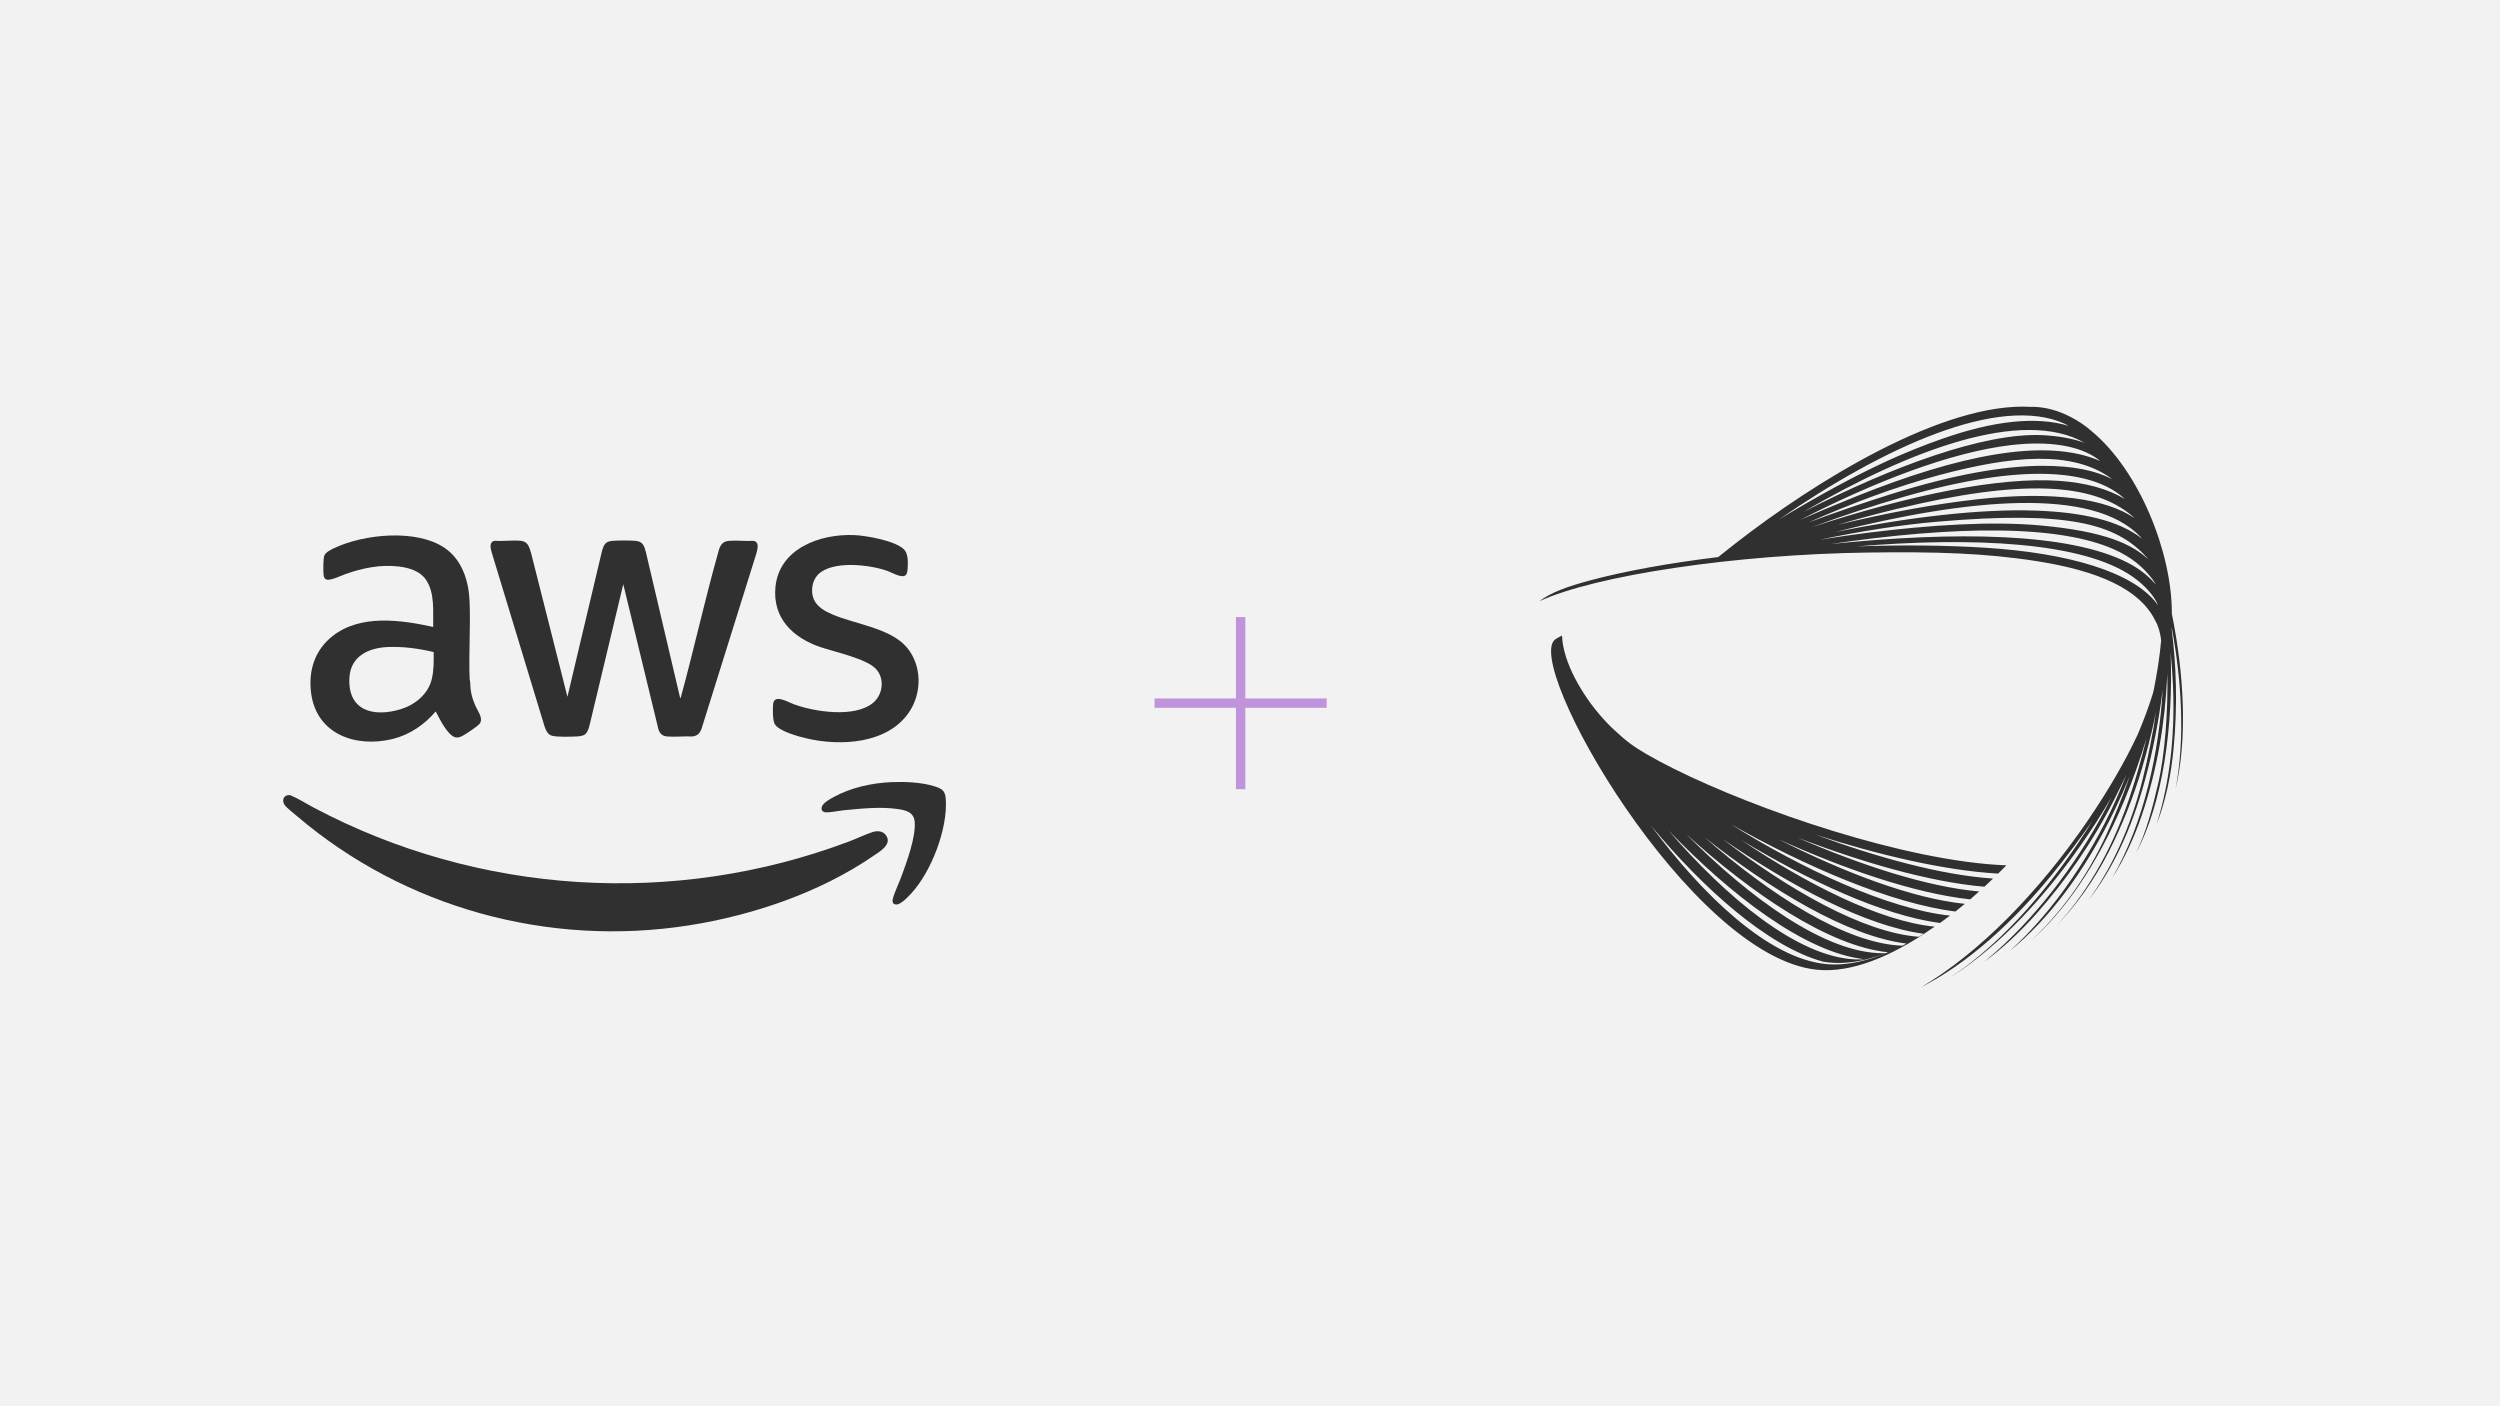 <?xml version="1.0" encoding="UTF-8"?>
<svg xmlns="http://www.w3.org/2000/svg" viewBox="0 0 800 450">
  <defs>
    <style>
      .cls-1 {
        fill-rule: evenodd;
      }

      .cls-1, .cls-2 {
        fill: #303030;
      }

      .cls-3 {
        fill: #f2f2f2;
      }

      .cls-4 {
        fill: none;
        stroke: #c094dd;
        stroke-miterlimit: 10;
        stroke-width: 3px;
      }
    </style>
  </defs>
  <g id="Art_Board" data-name="Art Board">
    <rect class="cls-3" width="800" height="450"/>
  </g>
  <g id="ART_1" data-name="ART 1">
    <g>
      <path class="cls-2" d="M181.58,222.96l11.06-46.66c.56-1.95,1.07-3.04,3.3-3.23,1.96-.16,5.49-.16,7.45,0,2.46.2,2.82,1.81,3.35,3.85l10.93,46.54.18-.28c4.14-15.1,7.51-30.45,11.73-45.53.63-2.25.93-4.35,3.7-4.58,2.49-.21,5.26.15,7.79,0,1.99.32,1.36,2.56,1,3.93l-17.61,56.31c-.62,1.47-1.33,2.17-2.99,2.37-2.56-.15-5.34.2-7.87,0-1.54-.12-2.31-.76-2.87-2.16l-11.28-46.57-10.47,43.78c-.31,1.23-.69,3.41-1.72,4.23-.7.56-1.93.67-2.8.71-1.86.09-6.06.21-7.75-.21-1.45-.37-1.99-1.71-2.45-2.99l-16.95-55.8c-.39-1.33-.82-3.41,1.1-3.62,2.66.19,5.66-.25,8.28.01,2.22.22,2.66,1.97,3.23,3.81l11.65,46.07Z"/>
      <path class="cls-2" d="M92.05,254.46c.27-.04.54-.03.81-.01,2.6,1.07,5.01,2.65,7.5,3.97,52.75,27.96,115.48,31.94,171.42,10.82,2.43-.92,4.99-2.17,7.41-2.97,1.48-.49,3.22-.41,4.24.91,2.33,3-2.05,5.4-4.08,6.79-17,11.66-38.56,18.96-58.9,22.15-44.89,7.03-90.87-5.57-125.33-34.89-1.06-.9-3.26-2.59-4.01-3.6-.85-1.13-.61-2.92.94-3.15Z"/>
      <path class="cls-2" d="M150.29,217.25c.26,1.01.18,2.29.32,3.4.24,1.93.8,3.53,1.57,5.3.72,1.65,2.55,3.92,1.34,5.58-.66.91-4.23,3.22-5.35,3.86-1.99,1.13-3.11.64-4.56-.95-1.8-1.98-2.92-4.45-4.19-6.78-3.57,4.21-8.31,7.46-13.72,8.8-11.89,2.94-24.56-1.53-26.17-14.88-.86-7.16,1.26-13.64,6.98-18.11,8.92-6.96,21.81-5.1,32.11-2.85-.1-4.95.61-10.82-2.33-15.13-1.88-2.76-5.43-3.82-8.61-4.2-5.92-.71-11.61.46-17.16,2.42-1.32.47-2.67,1.15-4,1.53-1.55.45-2.81.61-2.99-1.4-.11-1.2-.13-5.01.25-6.03.41-1.11,2.11-1.91,3.13-2.4,9.52-4.53,26.37-6.23,35.42-.05,5.5,3.75,7.66,10.51,7.93,16.93.35,8.24-.29,16.71.02,24.97ZM138.78,208.66c-4.77-1.13-9.84-1.83-14.77-1.61-6.01.27-11.71,2.88-12.18,9.59-.74,10.77,7.62,13.01,16.47,10.28,4.5-1.39,8.68-4.78,9.84-9.5.7-2.86.68-5.83.63-8.76Z"/>
      <path class="cls-2" d="M261.74,183.9c-1.89,1.94-2.37,5.32-1.36,7.79s3.59,3.9,5.96,4.92c7.32,3.17,18.76,4.36,23.96,10.7,4.78,5.82,4.75,14.59.53,20.7-6.93,10.03-21.76,10.82-32.64,8.3-2.54-.59-8.89-2.29-10.25-4.57-.73-1.23-.68-4.91-.55-6.4.31-3.38,4.7-.71,6.42-.06,6.69,2.51,19.7,4.54,25.6-.4,3.19-2.67,3.76-7.86.8-10.92-3.12-3.22-13.14-5.35-17.65-6.88-8.78-2.98-15.38-9.22-14.42-19.23,1.2-12.4,14.4-17.09,25.25-16.62,3.9.17,13.08,1.8,15.87,4.56,1.46,1.45,1.3,4.42,1.17,6.37-.05.82-.26,2.03-1.24,2.19-1.49.25-3.79-1.13-5.25-1.66-5.59-2.02-17.67-3.44-22.2,1.2Z"/>
      <path class="cls-2" d="M285.31,250.28c4.27-.17,9.48.03,13.56,1.29,2.56.79,3.61,1.38,3.79,4.25.6,9.47-4.6,22.99-10.97,29.97-.98,1.07-3.3,3.57-4.73,3.64-1.6.08-1.48-1.25-1.11-2.37.7-2.15,1.78-4.39,2.58-6.55,1.72-4.66,4.67-12.63,4.27-17.5-.26-3.15-2.82-3.74-5.5-4.13-5.4-.79-11.79-.13-17.23.41-1.68.17-3.94.68-5.54.66-1.21-.01-1.87-.78-1.37-1.96s2.74-2.41,3.85-3.01c5.45-2.97,12.22-4.45,18.41-4.7Z"/>
    </g>
  </g>
  <g id="Art">
    <g>
      <path class="cls-1" d="M696.17,252.49c3.83-16.01,2.77-36.59-1.18-56.11,0-.09.01-.18,0-.28,0-19.23-10.29-45.45-25.81-58.25-2-1.76-4.46-3.37-6.79-4.54-.04-.02-.08-.03-.12-.05-3.68-1.87-7.56-2.97-11.62-3.08-.18,0-.38,0-.59.03-27.87-1.78-69.21,23.75-95.05,43.94-1.76,1.38-3.52,2.77-5.19,4.11-15.53,1.9-29.77,4.45-41.07,7.49-7.02,1.89-12.41,3.79-16.19,6.66,17.9-8.27,62.53-15.03,105.45-15.6,20.97-.28,37,.13,53.77,2.76,19.76,3.1,33.03,9.01,37.9,19.03,1.02,1.77,1.61,3.91,1.89,6.31-.46,5.11-1.28,10.47-2.39,15.97-.08.34-.17.69-.26,1.04-1.29,4.16-2.9,8.52-4.81,13.02-3.96,8.51-9.34,17.82-15.96,27.54-15.61,22.93-34.86,42.55-53.46,53.45,14.91-7.55,29.44-20.77,41.82-35.93,4.7-5.75,9.14-11.66,13.24-17.59-12.22,19.79-28.28,38.93-45.56,50.29-.06.04-.12.08-.18.12.26-.17.52-.33.79-.5,15.83-10.25,29.58-25.53,40.94-41.69,3.61-5.13,6.92-10.33,9.93-15.5-.64,1.27-1.29,2.54-1.97,3.83-9.64,18.39-23.33,35.89-37.59,47.84-.51.43-1.02.84-1.53,1.25,5.8-4.22,11.64-9.53,17.28-15.9,8.87-10.01,17.61-22.27,24.96-36.83,1.21-2.41,2.42-4.88,3.6-7.39-.52,1.33-1.06,2.66-1.61,4.01-8.39,20.37-21.57,39.65-35.64,52.32,12.05-9.76,23.92-24.92,33.82-45.7,1.61-3.38,3.13-6.81,4.56-10.27-2.26,6.46-4.79,12.82-7.54,18.86-6.39,14.03-15.09,25.55-24.21,33.96,10.5-9.25,21.08-23.7,29.94-44.85,2.66-6.36,5.1-13.2,7.19-20.23-1.55,6.49-3.41,12.98-5.52,19.28-6.11,18.24-14.71,31.71-23.5,41.07.69-.71,1.38-1.45,2.07-2.2,6.7-7.42,12.01-15.55,16.56-25.13,3.8-8.01,7.26-16.88,10.13-27.5,1.23-4.56,2.34-9.22,3.29-13.89-1.07,7.19-2.51,14.41-4.24,21.41-3.98,16.07-10.24,29.13-17.39,38.95,7.46-9.46,13.72-22.32,18.18-38.78,2.5-9.24,4.38-19.01,5.56-28.64-1.17,19.79-5.79,42.25-16.08,60.21,3.81-5.95,6.92-12.71,9.4-19.97,4.93-14.47,7.46-29.85,8.11-44.45.02-.34.03-.68.04-1.01.29,11.87-.79,26.21-2.92,35.31-2.02,8.64-3.78,15.37-7.1,22.28,0-.01.01-.03.02-.05,8.5-15.76,12-40.42,11.05-64.19.32,3.25.57,6.57.73,9.96.7,14.71-.66,29.09-4.27,41.89-.3,1.06-.59,2.08-.88,3.06,2.89-7.49,4.57-15.65,5.37-23.99,1.36-14.15.83-27.05-.59-38.22,0-.2,0-.39,0-.59,3.1,16.55,4.37,35.34,1.22,51.68ZM679.67,159.44c.07.06.12.12.19.19-5.53-3.29-12.55-5.15-20.82-5.75-19.18-1.39-47.95,4.53-79.25,14.8,10.03-3.71,20.07-7.03,29.67-9.77,38.86-11.11,60.36-8.37,70.22.53ZM675.89,153.32c-5.57-2.85-12.71-4.26-22.16-4.26-12.48,0-28.58,2.76-48.86,9.14-8.35,2.63-17.25,5.65-26.21,9,7.06-3.12,14.1-5.99,20.89-8.48,7.15-2.62,14.22-4.89,21.05-6.71,23.16-6.17,42.39-8.03,54.95,1.05.11.08.23.17.34.26ZM606.93,162.87c40.1-9.7,62.87-8.45,75.46,2.31.22.19.42.4.63.6-9.11-6.21-26.02-8.67-49.95-6.05-14.04,1.54-29.58,4.45-45.14,8.24,6.42-1.89,12.8-3.61,19-5.11ZM671.21,146.86c.29.21.58.45.87.67-17.65-7.74-45.76-1.62-77.52,11.07-6.92,2.77-12.99,5.32-18.53,7.79,23.57-12.12,48.08-21.68,67.49-23.96,11.95-1.4,21.75.1,27.69,4.42ZM685.06,171.92c.14.15.28.32.42.47-7.5-5.91-19.33-8.46-33.79-8.99-18.3-.66-41.36,2.19-64.41,6.84,41.84-10.51,82.4-14.77,97.78,1.67ZM653.59,139.25c-18.69-.88-48.21,10.06-76.53,24.57,34.16-19.9,70.09-33.4,90-22.13-3.92-1.4-8.44-2.2-13.47-2.44ZM620.11,166.93c41.36-3.52,56.89.47,66.77,11.36.2.22.38.46.57.69-5.04-4.68-13.45-8.91-34.39-10.83-15.73-1.45-35.39-.16-55.19,2.31-5.12.64-10.29,1.41-15.45,2.23,12.87-2.69,25.72-4.74,37.7-5.76ZM660.69,135.6c.44.2.87.45,1.31.68-10.39-3.14-24.16-1.7-41.16,4.37-9.1,3.25-24.05,8.92-51.55,25.57,33.33-23,70.36-40.11,91.41-30.62ZM640.21,169.77c16.64.25,28.02,2.48,35.78,5.81,6.38,2.74,10.03,6.19,12.73,9.69.42.55.81,1.16,1.16,1.81-2.31-2.72-5.2-5.04-8.88-6.95-18.86-9.77-55.69-10.13-95.23-6.03,19.18-2.85,38.34-4.58,54.44-4.34ZM635.59,175.29c-12.92-.83-27.06-.94-41.37-.45,36.82-3.04,72.34-1.53,88.3,9.76,2.77,1.96,5.07,4.2,6.82,6.76.5.73.91,1.54,1.28,2.39-.11-.14-.2-.28-.31-.42-7.68-10.4-28.74-16.37-54.73-18.04Z"/>
      <path class="cls-1" d="M616.23,298.4c.97-.61,1.93-1.23,2.87-1.86-17.65-1.76-40.95-13.65-61.92-27.74,21.31,12.92,45.2,24.11,63.61,26.56,1.1-.78,2.17-1.56,3.22-2.36-19.92-2.14-47.07-14.82-70.15-29.24,23.36,13.21,50.99,25.31,71.87,27.92,1.04-.82,2.05-1.64,3.02-2.45-17.1-1.75-39.11-10.26-59.61-20.66,20.83,9.44,43.45,17.3,61.32,19.23,1.01-.86,1.97-1.71,2.88-2.53-16.81-1.48-38.15-8.52-58.3-17.3,20.47,7.9,42.41,14.29,59.97,15.78,1-.92,1.93-1.8,2.77-2.61-16.48-1.09-37.15-6.77-56.9-14.08,20.05,6.48,41.32,11.52,58.53,12.49,1.03-1.02,1.89-1.88,2.55-2.55l.09-.09c-4.17-.16-8.61-.58-13.22-1.21-35.34-4.84-81.27-22.29-102.08-34.46-4.17-2.44-6.32-4.05-10.14-7.6-.38-.35-.77-.72-1.15-1.09-7.22-7.11-13.42-17.09-15.14-25.37-.04-.19-.08-.39-.11-.58-.05-.28-.09-.55-.13-.83-.04-.29-.09-.6-.12-.88-.05-.51-.1-1.02-.11-1.51-.79.38-1.47.76-2.04,1.12-11.08,7.1,42.91,101.76,83.63,105.82,10.92,1.09,23.64-4.17,36.39-12.92-.53.34-1.06.67-1.58,1ZM596.63,306.95c-1.06.06-2.11.09-3.15.04-18.46-.87-41.17-19.93-59.62-41.32,19.61,20.45,43.74,39.21,62.77,41.28ZM551.22,268.46c21.35,14.84,45.75,27.88,64.37,30.35-.54.33-1.08.64-1.61.96-17.9-1.38-41.76-15.17-62.76-31.31ZM610.07,301.94c-.44.23-.88.46-1.32.68-18.18-.61-42.47-16.43-63.32-34.73,21.15,16.8,45.87,31.77,64.64,34.05ZM584.2,308.48c-18.34-1.83-39.38-22.04-55.95-44.35,16.57,19.94,37.19,38.64,55.13,43.61,4.52.77,9.16.41,13.76-.72,0,0,.02,0,.02,0,.06-.01.12-.03.18-.05.11-.03.22-.05.33-.08-.02,0-.05,0-.07,0,1.96-.5,3.91-1.13,5.84-1.88-.28,0-.56.01-.84.02-18.47.1-42.74-17.71-62.98-38.07,20.74,18.84,45.6,35.87,64.57,37.76.43-.18.86-.37,1.29-.55-7.49,3.32-14.71,4.97-21.28,4.32Z"/>
    </g>
    <g>
      <line class="cls-4" x1="397" y1="197.46" x2="397" y2="252.54"/>
      <line class="cls-4" x1="424.54" y1="225" x2="369.45" y2="225"/>
    </g>
  </g>
</svg>
